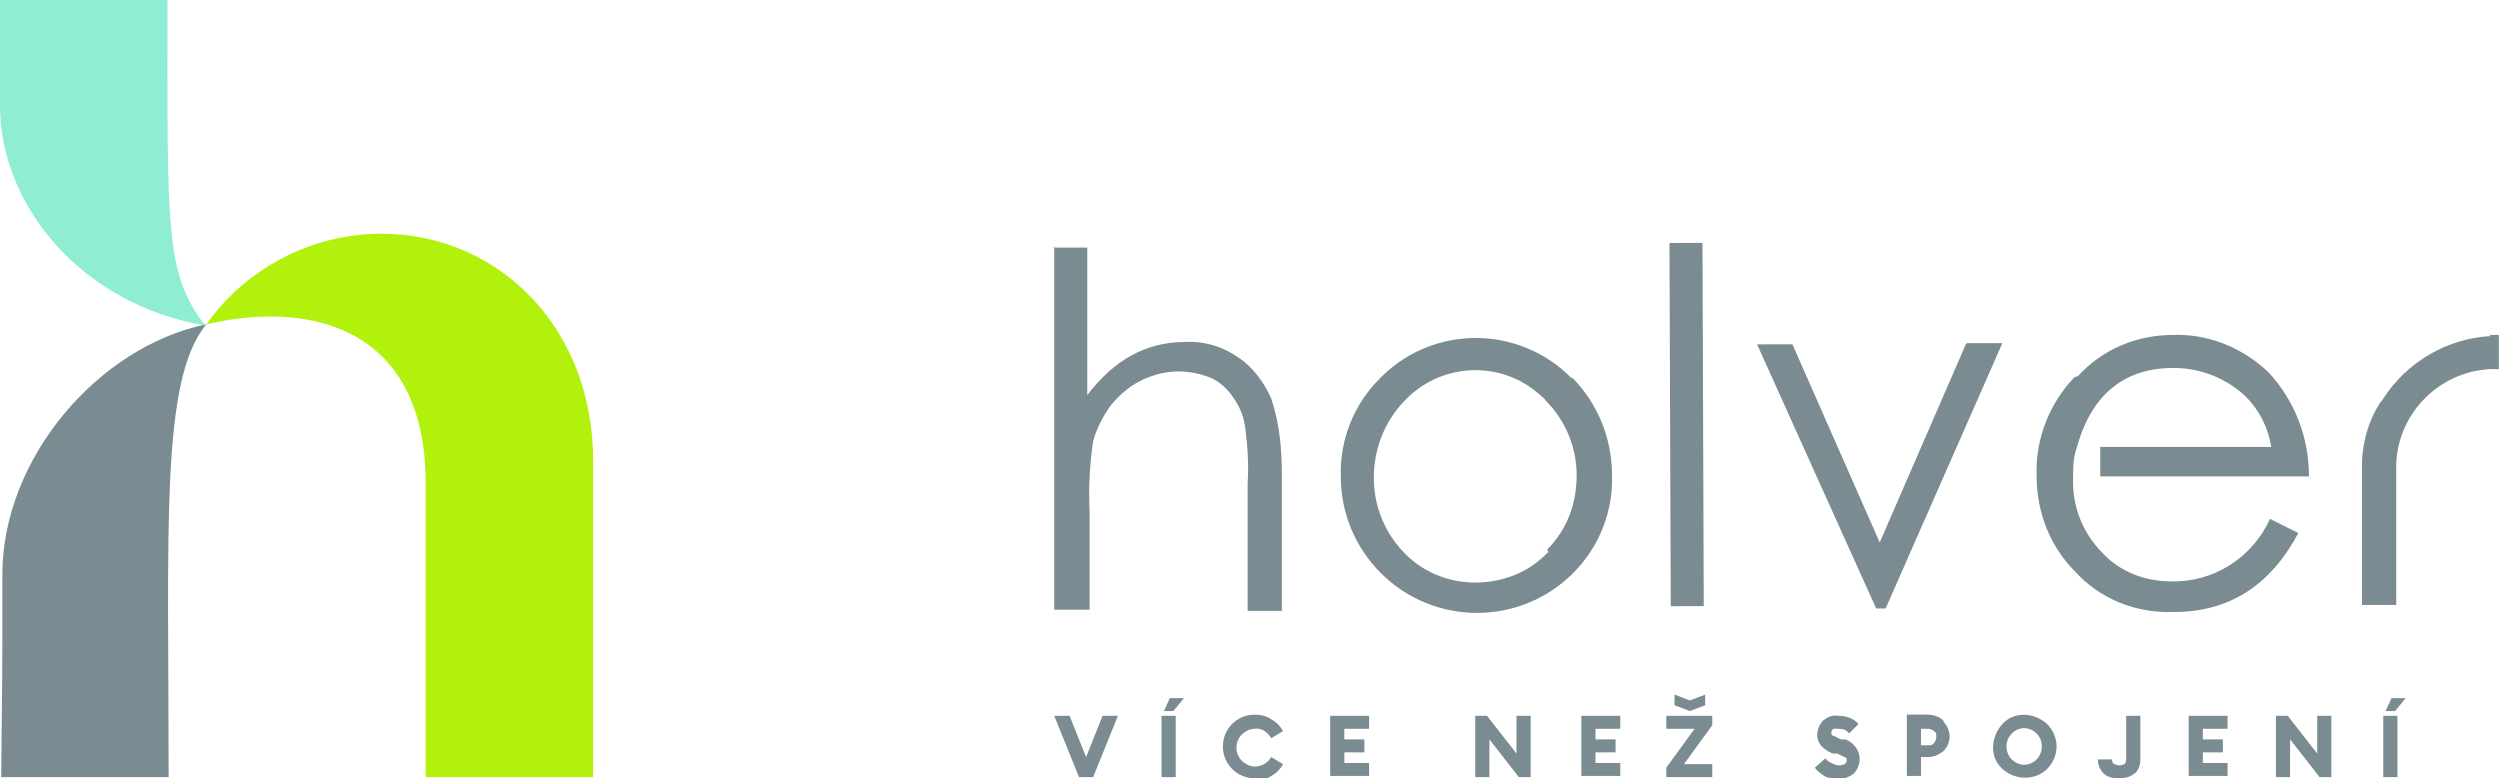<?xml version="1.0" encoding="UTF-8"?>
<svg id="Layer_1" xmlns="http://www.w3.org/2000/svg" version="1.1" viewBox="0 0 212 66">
  <!-- Generator: Adobe Illustrator 29.5.1, SVG Export Plug-In . SVG Version: 2.1.0 Build 141)  -->
  <defs>
    <style>
      .st0 {
        fill: #7a8c92;
      }

      .st1 {
        fill: #b2f10c;
      }

      .st2 {
        fill: #8fedd3;
      }
    </style>
  </defs>
  <path class="st0" d="M166.7,29.2l-7.3,16.8-7.4-16.8h-3s10.1,22.4,10.1,22.4h.8l9.9-22.5h-3,0Z"/>
  <path class="st0" d="M211.2,28.5c-3.7.2-7.1,2.2-9.1,5.3,0,0-.2.3-.3.4-.9,1.4-1.4,3.1-1.5,4.8v12.3s2.9,0,2.9,0v-11.5c-.1-4.5,3.5-8.3,8-8.5h.7s0-2.9,0-2.9c0,0-.6,0-.8,0"/>
  <path class="st0" d="M133.3,32.1c-4.4-4.5-11.6-4.6-16.1-.2,0,0-.1.1-.2.2-2.2,2.2-3.4,5.2-3.3,8.3,0,3.1,1.2,6,3.4,8.2,4.5,4.5,11.8,4.5,16.3,0,0,0,0,0,0,0,2.2-2.2,3.4-5.2,3.3-8.3,0-3.1-1.2-6.1-3.4-8.3M131.3,46.8c-1.6,1.7-3.8,2.6-6.2,2.6-2.3,0-4.5-.9-6.1-2.6-1.6-1.7-2.5-3.9-2.5-6.3,0-2.4.9-4.7,2.5-6.4,3.1-3.4,8.3-3.6,11.6-.6.2.2.4.3.5.5,1.7,1.7,2.6,4,2.6,6.3,0,2.4-.8,4.6-2.5,6.3"/>
  <path class="st0" d="M175.9,32c-2.1,2.2-3.3,5.2-3.2,8.3,0,3.1,1.1,6,3.3,8.2,2.1,2.3,5.1,3.5,8.3,3.4,4.7,0,8.2-2.2,10.6-6.7l-2.4-1.2c-1.5,3.3-4.8,5.4-8.4,5.3-2.2,0-4.3-.8-5.8-2.4-1.7-1.7-2.6-4-2.5-6.4h0c0-.8,0-1.7.3-2.5,1.3-4.8,4.3-6.8,8.2-6.8,1.9,0,3.8.6,5.4,1.8,1.6,1.2,2.6,3,2.9,4.9h-14.5s0,2.5,0,2.5h17.7c0-3.3-1.2-6.4-3.4-8.8-2.2-2.1-5.1-3.3-8.1-3.2-3.1,0-6,1.2-8.1,3.5"/>
  <path class="st0" d="M89.4,20.9v30.8c0,0,3,0,3,0v-8.3c-.1-2,0-4,.3-6,.3-1.1.8-2,1.4-2.9.7-.9,1.6-1.7,2.6-2.2,1-.5,2.1-.8,3.2-.8,1,0,2,.2,2.9.6.8.4,1.4,1,1.9,1.8.5.7.8,1.6.9,2.4.2,1.6.3,3.1.2,4.7v10.8s2.9,0,2.9,0v-11.6c0-2.2-.2-4.3-.9-6.4-.6-1.4-1.6-2.7-2.8-3.5-1.3-.9-2.9-1.4-4.5-1.3-3.3,0-6,1.5-8.3,4.5v-12.5s-2.9,0-2.9,0Z"/>
  <rect class="st0" x="141.6" y="20.7" width="2.8" height="30.8" transform="translate(-.1 .4) rotate(-.2)"/>
  <path class="st0" d="M91.5,65.9l-2.1-5.2h1.3l1.4,3.5,1.4-3.5h1.3l-2.1,5.2h-1Z"/>
  <path class="st0" d="M98.5,60.7h1.2v5.2h-1.2s0-5.2,0-5.2ZM98.7,60.3l.5-1.1h1.2l-.9,1.1h-.8Z"/>
  <path class="st0" d="M106.4,66c-1.5,0-2.7-1.2-2.7-2.7s1.2-2.7,2.7-2.7h0c.5,0,1,.1,1.4.4.4.2.8.6,1,1l-1,.6c-.3-.5-.8-.9-1.4-.8-.4,0-.8.2-1.1.5-.6.6-.6,1.6,0,2.2.3.3.7.5,1.1.5.6,0,1.1-.3,1.4-.8l1,.6c-.2.4-.6.8-1,1-.4.3-.9.4-1.4.4"/>
  <path class="st0" d="M112.8,65.9v-5.2h3.3v1.1h-2.1v.9h1.7v1.1h-1.7v.9h2.1v1.1h-3.3Z"/>
  <path class="st0" d="M129.8,65.9h-1l-2.5-3.2v3.2h-1.2v-5.2h1l2.5,3.2v-3.2h1.2v5.2h0Z"/>
  <path class="st0" d="M134.1,65.9v-5.2h3.3v1.1h-2.1v.9h1.7v1.1h-1.7v.9h2.1v1.1h-3.3Z"/>
  <path class="st0" d="M141.3,65.9v-.8l2.4-3.3h-2.4v-1.1h3.9v.8l-2.4,3.3h2.4v1.1h-4s0,0,0,0ZM143.3,60.3l-1.3-.5v-.9l1.3.5,1.3-.5v.9l-1.3.5Z"/>
  <path class="st0" d="M155.8,66c-.4,0-.8,0-1.1-.2-.3-.2-.6-.4-.8-.7l.9-.8c.1.2.3.3.5.4.2.1.4.2.6.2.2,0,.3,0,.5-.1.1,0,.2-.2.2-.3,0-.1,0-.3-.2-.3-.2-.1-.4-.2-.6-.3h-.4c-.9-.4-1.3-.9-1.3-1.6,0-.4.2-.9.5-1.2.4-.3.8-.5,1.3-.4.6,0,1.3.2,1.7.7l-.8.8c-.2-.3-.5-.4-.9-.4-.2,0-.3,0-.4,0-.1,0-.2.2-.2.3,0,.1,0,.3.2.3.2.1.4.2.6.3h.4c.7.3,1.2.9,1.2,1.7,0,.4-.2.9-.5,1.2-.4.3-.9.5-1.3.4"/>
  <path class="st0" d="M164.8,61.2c.7.7.7,1.8,0,2.5,0,0,0,0,0,0-.4.3-.8.5-1.3.5h-.6v1.6h-1.2v-5.2h1.8c.5,0,1,.2,1.3.5M164.2,62.5c0-.2,0-.4-.2-.5-.1-.1-.3-.2-.5-.2h-.6v1.4h.6c.2,0,.4,0,.5-.2.1-.1.2-.3.2-.5"/>
  <path class="st0" d="M173.6,65.2c-1,1-2.7,1-3.8,0s-1-2.7,0-3.8,2.7-1,3.8,0c.5.5.8,1.2.8,1.9,0,.7-.3,1.4-.8,1.9M170.6,64.4c.6.6,1.5.6,2.1,0,0,0,0,0,0,0,.6-.6.6-1.6,0-2.2-.6-.6-1.5-.6-2.1,0,0,0,0,0,0,0-.6.6-.6,1.6,0,2.2"/>
  <path class="st0" d="M179.6,66c-.4,0-.9-.1-1.2-.4-.3-.3-.5-.7-.5-1.2h1.2c0,.1,0,.3.2.4.1,0,.2.1.4.1.1,0,.3,0,.4-.1.1,0,.2-.2.2-.4v-3.7h1.2v3.8c0,.4-.2.9-.5,1.1-.4.3-.8.4-1.2.4"/>
  <path class="st0" d="M185.6,65.9v-5.2h3.3v1.1h-2.1v.9h1.7v1.1h-1.7v.9h2.1v1.1h-3.3Z"/>
  <path class="st0" d="M197.7,65.9h-1l-2.5-3.2v3.2h-1.2v-5.2h1l2.5,3.2v-3.2h1.2v5.2h0Z"/>
  <path class="st0" d="M202.1,60.7h1.2v5.2h-1.2s0-5.2,0-5.2ZM202.3,60.3l.5-1.1h1.2l-.9,1.1h-.8Z"/>
  <path class="st1" d="M36.1,41v24.9h14.2v-26.8c0-12.5-9.7-20.6-20.5-19.1-4.9.7-9.4,3.4-12.3,7.5,9-2.1,18.6.4,18.6,13.5"/>
  <path class="st0" d="M14.3,65.9c0-21.2-.7-33.7,3.2-38.4C8.3,29.4.2,38.9.2,48.7s0,7.6-.1,17.2h14.2Z"/>
  <path class="st2" d="M14.2,0H0c0,6.2,0,9,0,9,0,8.3,6.8,16.8,17.4,18.6C14,23.2,14.2,19.6,14.2,0"/>
</svg>